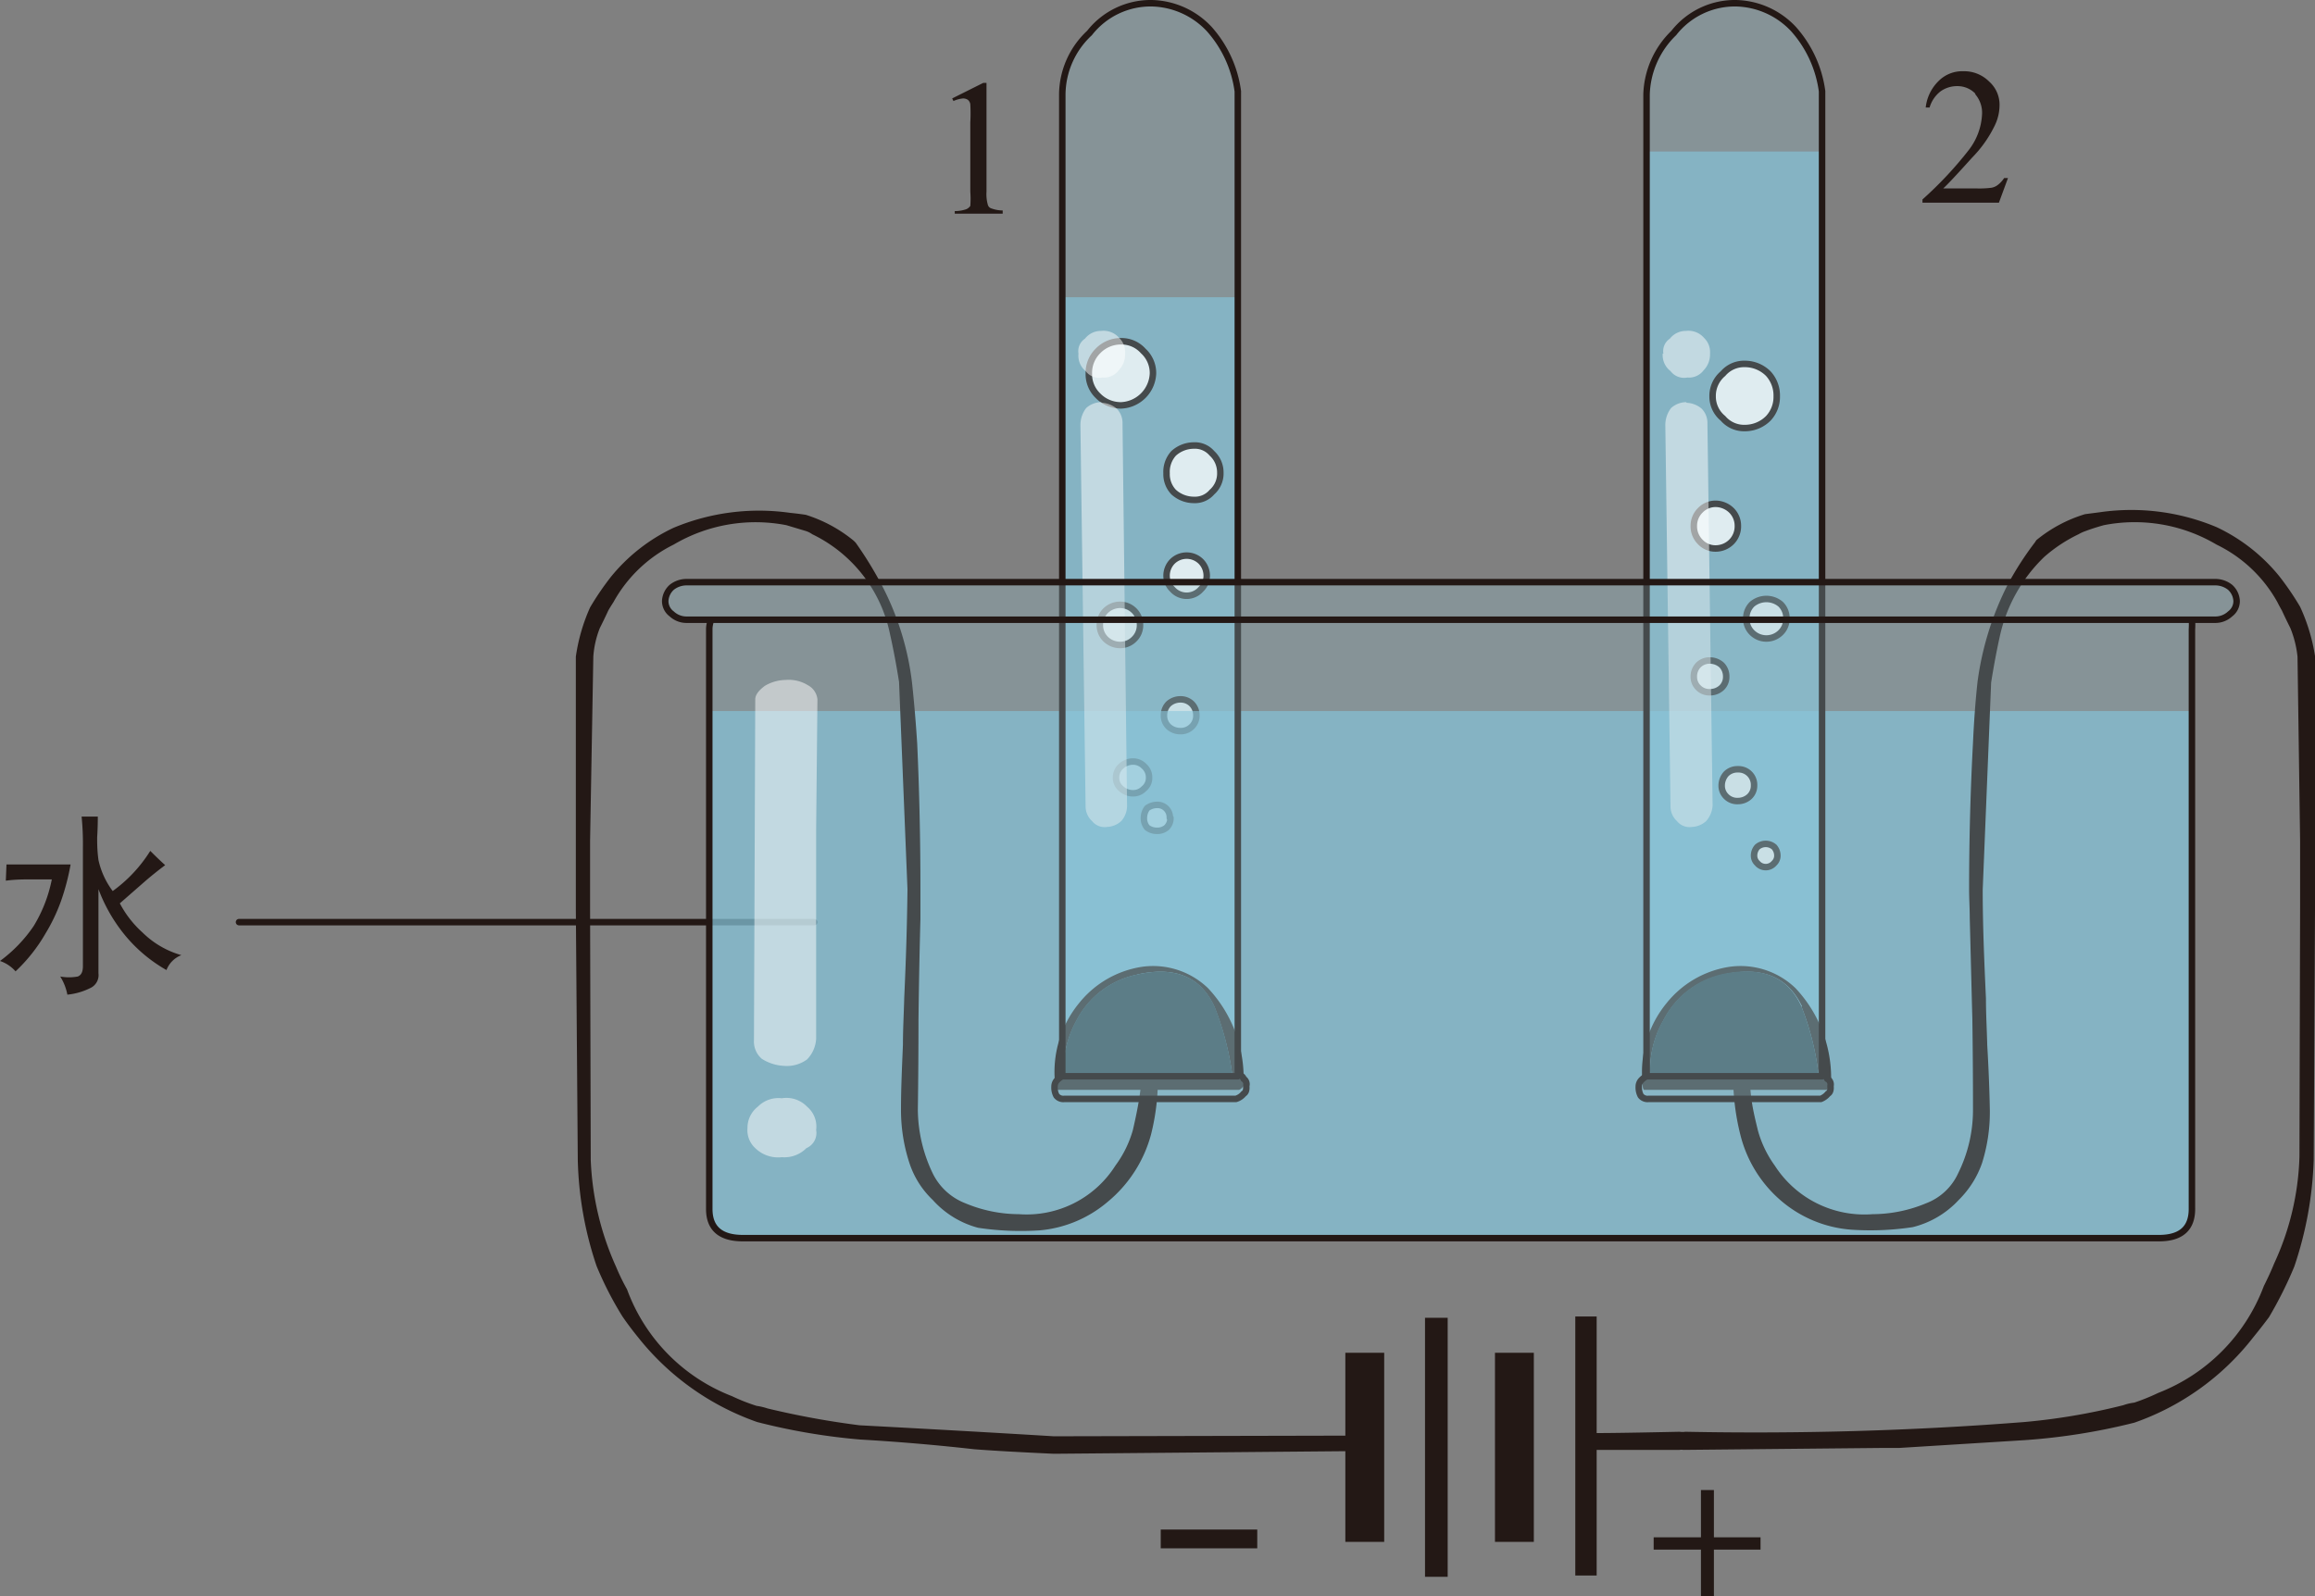 <svg xmlns="http://www.w3.org/2000/svg" viewBox="0 0 178.7 123.25"><rect x="0" y="0" width="178.7" height="123.25" fill="#808080" stroke="none"/><defs><style>.cls-1,.cls-9{fill:#231815;}.cls-1,.cls-3,.cls-4,.cls-5,.cls-6,.cls-7,.cls-8{fill-rule:evenodd;}.cls-2,.cls-5{fill:none;stroke:#231815;stroke-linecap:round;stroke-linejoin:round;stroke-width:0.5px;}.cls-3{fill:#7fcdea;fill-opacity:0.6;}.cls-4,.cls-8{fill:#fff;}.cls-6{fill:#233940;}.cls-7{fill:#93becc;fill-opacity:0.3;}.cls-8{fill-opacity:0.5;}</style></defs><title>资源 31</title><g id="图层_2" data-name="图层 2"><g id="图层_2-2" data-name="图层 2"><path class="cls-1" d="M7.5,64.65c0,.47,0,1,.1,1.75a6.19,6.19,0,0,0,1.1,2.4,11,11,0,0,0,2.9-3.1c.4.4.78.77,1.15,1.1q-.75.56-1.5,1.2l-2,1.75A8.07,8.07,0,0,0,11,72a7,7,0,0,0,3,1.75,2,2,0,0,0-1.15,1.15,11.48,11.48,0,0,1-3.45-3,12.51,12.51,0,0,1-1.8-3.25v6.5a1.1,1.1,0,0,1-.65,1.15,5.08,5.08,0,0,1-1.75.5,4,4,0,0,0-.55-1.4,3.76,3.76,0,0,0,1.35,0c.27-.1.4-.36.4-.8V65.4a21.37,21.37,0,0,0-.1-2.35H7.55C7.55,63.65,7.53,64.19,7.5,64.65Zm-7,2.1c.7,0,1.35,0,2,0H5.45a18.33,18.33,0,0,1-.75,2.85,13.91,13.91,0,0,1-1.2,2.5A12.67,12.67,0,0,1,1.2,75a2.78,2.78,0,0,0-1.2-.8,11,11,0,0,0,2.6-2.7A11,11,0,0,0,4,67.9H2.45c-.6,0-1.27,0-2,.1Zm152-59.5a1.92,1.92,0,0,0-1.4-.6,2.2,2.2,0,0,0-1.3.4,2.44,2.44,0,0,0-.85,1.25h-.3a3.37,3.37,0,0,1,1-2.05,2.57,2.57,0,0,1,1.9-.75,2.72,2.72,0,0,1,2,.8,2.39,2.39,0,0,1,.8,1.8,3.65,3.65,0,0,1-.35,1.55,9.24,9.24,0,0,1-1.75,2.5q-1.8,2-2.25,2.4h2.6a7.49,7.49,0,0,0,1.1-.05,1.1,1.1,0,0,0,.55-.25,2,2,0,0,0,.45-.5h.3l-.7,1.9h-5.9V15.4A29.13,29.13,0,0,0,152,11.55,4.9,4.9,0,0,0,153,8.8,2.19,2.19,0,0,0,152.45,7.25ZM75.9,6.4h.25v8.4a3,3,0,0,0,.1,1,.41.41,0,0,0,.3.3,2.56,2.56,0,0,0,.85.15v.25H73.7V16.3a2.72,2.72,0,0,0,.9-.15.75.75,0,0,0,.3-.25,7.09,7.09,0,0,0,0-1.1V9.45a12.32,12.32,0,0,0,0-1.4.53.53,0,0,0-.2-.35.68.68,0,0,0-.35-.1,2.32,2.32,0,0,0-.75.2l-.1-.2Z"/><line class="cls-2" x1="18.45" y1="71.2" x2="62.85" y2="71.2"/><polygon class="cls-3" points="127.2 11.7 140.75 11.7 140.75 83.05 127.2 83.1 127.2 11.7"/><polygon class="cls-3" points="82 22.95 95.55 22.95 95.55 83.05 82 83.1 82 22.95"/><path class="cls-4" d="M92.15,34.4a1.72,1.72,0,0,1,1.4.6,2,2,0,0,1,.65,1.5A1.91,1.91,0,0,1,93.55,38a1.72,1.72,0,0,1-1.4.6A2.33,2.33,0,0,1,90.6,38a2,2,0,0,1-.55-1.45A2.12,2.12,0,0,1,90.6,35,2.33,2.33,0,0,1,92.15,34.4Z"/><path class="cls-5" d="M92.15,34.4a1.72,1.72,0,0,1,1.4.6,2,2,0,0,1,.65,1.5A1.91,1.91,0,0,1,93.55,38a1.72,1.72,0,0,1-1.4.6A2.33,2.33,0,0,1,90.6,38a2,2,0,0,1-.55-1.45A2.12,2.12,0,0,1,90.6,35,2.33,2.33,0,0,1,92.15,34.4Z"/><path class="cls-4" d="M90.5,45.5a1.44,1.44,0,0,1-.45-1,1.57,1.57,0,0,1,.45-1.15,1.57,1.57,0,0,1,2.2,0,1.57,1.57,0,0,1,.45,1.15,1.44,1.44,0,0,1-.45,1,1.46,1.46,0,0,1-2.2,0Z"/><path class="cls-5" d="M90.5,45.5a1.44,1.44,0,0,1-.45-1,1.57,1.57,0,0,1,.45-1.15,1.57,1.57,0,0,1,2.2,0,1.57,1.57,0,0,1,.45,1.15,1.44,1.44,0,0,1-.45,1,1.46,1.46,0,0,1-2.2,0Z"/><path class="cls-4" d="M85.35,47.15a1.6,1.6,0,0,1,1.1-.45A1.54,1.54,0,0,1,88,48.25a1.49,1.49,0,0,1-.45,1.1,1.5,1.5,0,0,1-1.1.45,1.6,1.6,0,0,1-1.1-.45,1.49,1.49,0,0,1-.45-1.1A1.5,1.5,0,0,1,85.35,47.15Z"/><path class="cls-5" d="M85.35,47.15a1.6,1.6,0,0,1,1.1-.45A1.54,1.54,0,0,1,88,48.25a1.49,1.49,0,0,1-.45,1.1,1.5,1.5,0,0,1-1.1.45,1.6,1.6,0,0,1-1.1-.45,1.49,1.49,0,0,1-.45-1.1A1.5,1.5,0,0,1,85.35,47.15Z"/><path class="cls-4" d="M86.55,59.15a1.36,1.36,0,0,1,.9-.35,1.17,1.17,0,0,1,.85.35,1.15,1.15,0,0,1,.4.9,1.06,1.06,0,0,1-.4.85,1.13,1.13,0,0,1-.85.35,1.31,1.31,0,0,1-.9-.35,1.06,1.06,0,0,1-.4-.85A1.15,1.15,0,0,1,86.55,59.15Z"/><path class="cls-5" d="M86.55,59.15a1.36,1.36,0,0,1,.9-.35,1.17,1.17,0,0,1,.85.35,1.15,1.15,0,0,1,.4.9,1.06,1.06,0,0,1-.4.85,1.13,1.13,0,0,1-.85.35,1.31,1.31,0,0,1-.9-.35,1.06,1.06,0,0,1-.4-.85A1.15,1.15,0,0,1,86.55,59.15Z"/><path class="cls-4" d="M92.35,55.25a1.15,1.15,0,0,1-.35.85,1.18,1.18,0,0,1-.9.35,1.31,1.31,0,0,1-.9-.35,1.15,1.15,0,0,1-.35-.85,1.25,1.25,0,0,1,.35-.9,1.36,1.36,0,0,1,.9-.35,1.22,1.22,0,0,1,.9.35A1.25,1.25,0,0,1,92.35,55.25Z"/><path class="cls-5" d="M92.35,55.25a1.15,1.15,0,0,1-.35.85,1.18,1.18,0,0,1-.9.35,1.31,1.31,0,0,1-.9-.35,1.15,1.15,0,0,1-.35-.85,1.25,1.25,0,0,1,.35-.9,1.36,1.36,0,0,1,.9-.35,1.22,1.22,0,0,1,.9.35A1.25,1.25,0,0,1,92.35,55.25Z"/><path class="cls-4" d="M86.55,26.35a2.24,2.24,0,0,1,1.7.75A2.3,2.3,0,0,1,89,28.85a2.57,2.57,0,0,1-2.45,2.45,2.45,2.45,0,0,1-1.8-.75,2.29,2.29,0,0,1-.7-1.7,2.37,2.37,0,0,1,.7-1.75A2.45,2.45,0,0,1,86.55,26.35Z"/><path class="cls-5" d="M86.55,26.35a2.24,2.24,0,0,1,1.7.75A2.3,2.3,0,0,1,89,28.85a2.57,2.57,0,0,1-2.45,2.45,2.45,2.45,0,0,1-1.8-.75,2.29,2.29,0,0,1-.7-1.7,2.37,2.37,0,0,1,.7-1.75A2.45,2.45,0,0,1,86.55,26.35Z"/><path class="cls-4" d="M90.35,63.15a1,1,0,0,1-.3.75,1.11,1.11,0,0,1-.75.25,1.23,1.23,0,0,1-.75-.25,1.11,1.11,0,0,1-.25-.75,1.27,1.27,0,0,1,.25-.75,1.3,1.3,0,0,1,.75-.25.95.95,0,0,1,1,1Z"/><path class="cls-5" d="M90.35,63.15a1,1,0,0,1-.3.75,1.11,1.11,0,0,1-.75.25,1.23,1.23,0,0,1-.75-.25,1.11,1.11,0,0,1-.25-.75,1.27,1.27,0,0,1,.25-.75,1.3,1.3,0,0,1,.75-.25.95.95,0,0,1,1,1Z"/><path class="cls-3" d="M57.2,95.55q-2.55,0-2.55-3.3V54.9h114.6V92.25c0,2.2-.87,3.3-2.6,3.3Z"/><path class="cls-1" d="M45.55,46.9a21.69,21.69,0,0,1,1.6-2.35A13.78,13.78,0,0,1,52,40.75a17.09,17.09,0,0,1,9-1.15q.6.06,1.2.15a11,11,0,0,1,3.7,2l.15.15a29,29,0,0,1,2,3.25,21.75,21.75,0,0,1,2.35,7.55c.17,1.57.3,3.14.4,4.7.17,3.74.25,7.5.25,11.3,0,.77,0,1.52,0,2.25-.07,2.6-.12,5.19-.15,7.75q0,3.51-.05,7A11.54,11.54,0,0,0,72,90.6a4.67,4.67,0,0,0,2.5,2.3,10.78,10.78,0,0,0,4.15.85A8.11,8.11,0,0,0,86.1,90a8.49,8.49,0,0,0,1.35-2.75c.23-1,.42-1.91.55-2.85s.25-2,.35-2.9a4.22,4.22,0,0,1,.2-1c.5,0,.77.65.8,1.85a17.36,17.36,0,0,1-.5,5.25,10.15,10.15,0,0,1-3.35,5.2A9.36,9.36,0,0,1,80.25,95a22.16,22.16,0,0,1-4.75-.2A7.18,7.18,0,0,1,72,92.65,6.86,6.86,0,0,1,70.2,89.8a13.12,13.12,0,0,1-.65-4.15c0-1.63.08-3.3.15-5,0-1.2.07-2.4.1-3.6.13-2.83.22-5.63.25-8.4l-.65-16c-.2-1.26-.43-2.5-.7-3.7a11,11,0,0,0-6-7.7,1.79,1.79,0,0,0-.5-.25l-1.5-.45a12.45,12.45,0,0,0-8.7,1.5,10.74,10.74,0,0,0-4.65,4.45c-.13.2-.27.42-.4.65-.2.44-.42.89-.65,1.35a7.32,7.32,0,0,0-.5,2.2l-.25,14.2v5.35l.05,19.3a22.11,22.11,0,0,0,1.95,8.25,16.42,16.42,0,0,0,.85,1.75,14,14,0,0,0,8.1,8.25,15,15,0,0,0,1.9.75,4.94,4.94,0,0,1,.85.2,65.44,65.44,0,0,0,7.1,1.3q8.45.45,15,.85l22.5-.05v-6.4h3v14.6h-3v-7l-22.5.2q-4.1-.19-6.15-.35c-2.93-.33-5.87-.58-8.8-.75a48.19,48.19,0,0,1-7.95-1.35,20.29,20.29,0,0,1-9.2-6.55c-.43-.53-.83-1.06-1.2-1.6a26.52,26.52,0,0,1-2-3.9,27.39,27.39,0,0,1-1.45-8.25l-.15-19.3V50.7A14.21,14.21,0,0,1,45.55,46.9ZM161,41a3.07,3.07,0,0,0-.55.25A11.59,11.59,0,0,0,157.8,43a12.11,12.11,0,0,0-3.4,6c-.27,1.2-.5,2.44-.7,3.7l-.65,16c0,2.77.12,5.57.25,8.4,0,1.2.07,2.4.1,3.6.1,1.7.17,3.37.2,5A13.12,13.12,0,0,1,153,89.8a7.42,7.42,0,0,1-1.8,2.85,7.18,7.18,0,0,1-3.55,2.1,21.78,21.78,0,0,1-4.7.2,9.42,9.42,0,0,1-5.3-2.1,9.81,9.81,0,0,1-3.3-5.2,18.39,18.39,0,0,1-.55-5.25c0-1.2.32-1.81.85-1.85a7,7,0,0,1,.15,1c.13.9.25,1.87.35,2.9s.32,1.89.55,2.85A8.49,8.49,0,0,0,137,90a8.22,8.22,0,0,0,7.55,3.75,10.78,10.78,0,0,0,4.15-.85,4.45,4.45,0,0,0,2.45-2.3,11,11,0,0,0,1.15-4.95q0-3.5-.05-7c-.07-2.56-.13-5.15-.2-7.75,0-.73-.05-1.48-.05-2.25,0-3.8.1-7.56.3-11.3.07-1.56.18-3.13.35-4.7A23.34,23.34,0,0,1,155,45.1a24.45,24.45,0,0,1,2.1-3.25,1,1,0,0,1,.1-.15,10.85,10.85,0,0,1,3.75-2l1.15-.15a17,17,0,0,1,9,1.15,13.78,13.78,0,0,1,4.85,3.8,21.69,21.69,0,0,1,1.6,2.35,14.21,14.21,0,0,1,1.15,3.8V70.25l-.1,19.3a28.39,28.39,0,0,1-1.5,8.25,30.84,30.84,0,0,1-1.95,3.9c-.4.54-.82,1.07-1.25,1.6a19.94,19.94,0,0,1-9.15,6.55,48.11,48.11,0,0,1-8.5,1.35l-9.65.6h0c-.47,0-.92,0-1.35,0l-15.3.15a1,1,0,0,0-.3,0h-6.4v9.7h-1.65v-20h1.65v9h.1q1.61,0,6.3-.1a1.55,1.55,0,0,0,.45,0l0,0q13.25.26,26.15-.75a48.92,48.92,0,0,0,7.65-1.3,3.91,3.91,0,0,1,.85-.2,16.32,16.32,0,0,0,1.85-.75,14.2,14.2,0,0,0,8.15-8.25c.3-.6.57-1.18.8-1.75a21,21,0,0,0,1.95-8.25l.05-19.3V64.9l-.2-14.2a8.1,8.1,0,0,0-.55-2.2c-.23-.46-.45-.91-.65-1.35-.13-.23-.25-.45-.35-.65a10.7,10.7,0,0,0-4.7-4.45,12.39,12.39,0,0,0-8.7-1.5C161.9,40.69,161.42,40.84,161,41Zm-42.6,63.45v14.6h-3v-14.6Zm-6.65-2.7v20H110v-20Z"/><path class="cls-1" d="M141,84.15h-14.1c-.07-.06-.1-.21-.1-.45a8.38,8.38,0,0,1,1.85-6.25,7.7,7.7,0,0,1,4.85-2.8,6.11,6.11,0,0,1,5.1,1.65,10.13,10.13,0,0,1,2.75,6.9C141.33,83.7,141.22,84,141,84.15Zm-1.9-6.45C138,75.4,136,74.59,133,75.25a6.76,6.76,0,0,0-4.6,3.55,7.66,7.66,0,0,0-1,4.4l13,0A20.94,20.94,0,0,0,139.05,77.7Zm-43.4,6.45H81.55c-.07-.06-.1-.21-.1-.45a8.38,8.38,0,0,1,1.85-6.25,7.7,7.7,0,0,1,4.85-2.8,6.11,6.11,0,0,1,5.1,1.65A10.13,10.13,0,0,1,96,83.2C96.07,83.7,96,84,95.65,84.15Zm-7.9-8.9A6.79,6.79,0,0,0,83.1,78.8a8.17,8.17,0,0,0-1,4.4l13.05,0a22.38,22.38,0,0,0-1.4-5.45C92.68,75.4,90.68,74.59,87.75,75.25Z"/><path class="cls-6" d="M139.05,77.7a20.94,20.94,0,0,1,1.35,5.45l-13,0a7.66,7.66,0,0,1,1-4.4,6.76,6.76,0,0,1,4.6-3.55C136,74.59,138,75.4,139.05,77.7Zm-51.3-2.45c2.93-.66,4.93.15,6,2.45a22.38,22.38,0,0,1,1.4,5.45l-13.05,0a8.17,8.17,0,0,1,1-4.4A6.79,6.79,0,0,1,87.75,75.25Z"/><path class="cls-4" d="M133,28.85a2.14,2.14,0,0,1,1.7-.75,2.55,2.55,0,0,1,1.8.75,2.49,2.49,0,0,1,.65,1.75,2.41,2.41,0,0,1-.65,1.7,2.55,2.55,0,0,1-1.8.75,2.14,2.14,0,0,1-1.7-.75,2.17,2.17,0,0,1-.8-1.7A2.24,2.24,0,0,1,133,28.85Z"/><path class="cls-5" d="M133,28.85a2.24,2.24,0,0,0-.8,1.75,2.17,2.17,0,0,0,.8,1.7,2.14,2.14,0,0,0,1.7.75,2.55,2.55,0,0,0,1.8-.75,2.41,2.41,0,0,0,.65-1.7,2.49,2.49,0,0,0-.65-1.75,2.55,2.55,0,0,0-1.8-.75A2.14,2.14,0,0,0,133,28.85Z"/><path class="cls-4" d="M132.45,42.35a1.6,1.6,0,0,1-1.2-.5,1.7,1.7,0,0,1-.5-1.25,1.67,1.67,0,0,1,.5-1.2,1.64,1.64,0,0,1,1.2-.5,1.78,1.78,0,0,1,1.2.5,1.67,1.67,0,0,1,.5,1.2,1.7,1.7,0,0,1-.5,1.25A1.73,1.73,0,0,1,132.45,42.35Z"/><path class="cls-5" d="M132.45,42.35a1.73,1.73,0,0,0,1.2-.5,1.7,1.7,0,0,0,.5-1.25,1.67,1.67,0,0,0-.5-1.2,1.78,1.78,0,0,0-1.2-.5,1.64,1.64,0,0,0-1.2.5,1.67,1.67,0,0,0-.5,1.2,1.7,1.7,0,0,0,.5,1.25A1.6,1.6,0,0,0,132.45,42.35Z"/><path class="cls-4" d="M137.45,46.65a1.5,1.5,0,0,1,.45,1.1,1.49,1.49,0,0,1-.45,1.1,1.57,1.57,0,0,1-2.2,0,1.49,1.49,0,0,1-.45-1.1,1.5,1.5,0,0,1,.45-1.1,1.71,1.71,0,0,1,2.2,0Z"/><path class="cls-5" d="M137.45,46.65a1.71,1.71,0,0,0-2.2,0,1.5,1.5,0,0,0-.45,1.1,1.49,1.49,0,0,0,.45,1.1,1.57,1.57,0,0,0,2.2,0,1.49,1.49,0,0,0,.45-1.1A1.5,1.5,0,0,0,137.45,46.65Z"/><path class="cls-4" d="M134.15,59.4a1.2,1.2,0,0,1,1.25,1.25,1.15,1.15,0,0,1-.35.85,1.31,1.31,0,0,1-.9.35,1.18,1.18,0,0,1-.9-.35,1.15,1.15,0,0,1-.35-.85,1.36,1.36,0,0,1,.35-.9A1.22,1.22,0,0,1,134.15,59.4Z"/><path class="cls-5" d="M134.15,59.4a1.22,1.22,0,0,0-.9.35,1.36,1.36,0,0,0-.35.9,1.15,1.15,0,0,0,.35.85,1.18,1.18,0,0,0,.9.35,1.31,1.31,0,0,0,.9-.35,1.15,1.15,0,0,0,.35-.85,1.2,1.2,0,0,0-1.25-1.25Z"/><path class="cls-4" d="M131.1,53.1a1.15,1.15,0,0,1-.35-.85,1.25,1.25,0,0,1,.35-.9A1.22,1.22,0,0,1,132,51a1.36,1.36,0,0,1,.9.35,1.25,1.25,0,0,1,.35.9,1.15,1.15,0,0,1-.35.85,1.31,1.31,0,0,1-.9.35A1.18,1.18,0,0,1,131.1,53.1Z"/><path class="cls-5" d="M131.1,53.1a1.18,1.18,0,0,0,.9.35,1.31,1.31,0,0,0,.9-.35,1.15,1.15,0,0,0,.35-.85,1.25,1.25,0,0,0-.35-.9A1.36,1.36,0,0,0,132,51a1.22,1.22,0,0,0-.9.35,1.25,1.25,0,0,0-.35.9A1.15,1.15,0,0,0,131.1,53.1Z"/><path class="cls-4" d="M135.65,66.65a.79.79,0,0,1-.25-.6,1,1,0,0,1,.25-.65,1,1,0,0,1,1.3,0,1,1,0,0,1,.25.65.79.79,0,0,1-.25.6.85.85,0,0,1-1.3,0Z"/><path class="cls-5" d="M135.65,66.65a.85.85,0,0,0,1.3,0,.79.79,0,0,0,.25-.6,1,1,0,0,0-.25-.65,1,1,0,0,0-1.3,0,1,1,0,0,0-.25.65A.79.79,0,0,0,135.65,66.65Z"/><path class="cls-7" d="M140.65,83a.45.45,0,0,1,.4.3.49.49,0,0,1,.25.55c0,.3,0,.5-.2.6a1.34,1.34,0,0,1-.55.4h-13.3a.67.67,0,0,1-.6-.25,1.35,1.35,0,0,1-.15-.7.71.71,0,0,1,.2-.5,1.5,1.5,0,0,1,.4-.3l13.55,0v0l-13.55,0V7.3a6.88,6.88,0,0,1,2.1-4.75A6,6,0,0,1,134,.25a6.26,6.26,0,0,1,4.45,2,9,9,0,0,1,2.2,4.8Z"/><path class="cls-5" d="M140.65,83V7.05a9,9,0,0,0-2.2-4.8,6.26,6.26,0,0,0-4.45-2,6,6,0,0,0-4.8,2.3,6.88,6.88,0,0,0-2.1,4.75V83.1l13.55,0Zm-13.55.1a1.5,1.5,0,0,0-.4.3.71.71,0,0,0-.2.5,1.35,1.35,0,0,0,.15.7.67.67,0,0,0,.6.25h13.3a1.34,1.34,0,0,0,.55-.4c.17-.1.23-.3.2-.6a.49.49,0,0,0-.25-.55.45.45,0,0,0-.4-.3"/><path class="cls-8" d="M129,31.5a1.8,1.8,0,0,1,1.15-.45l.05.05a1.93,1.93,0,0,1,1.15.45,1.57,1.57,0,0,1,.45,1.15l.4,29.5a2,2,0,0,1-.5,1.2,1.74,1.74,0,0,1-1.1.45,1.24,1.24,0,0,1-1.15-.45,1.54,1.54,0,0,1-.5-1.1l-.4-29.5A2.14,2.14,0,0,1,129,31.5Zm-.6-4.2a1.15,1.15,0,0,1,.5-1.15,1.56,1.56,0,0,1,1.25-.6,1.59,1.59,0,0,1,1.4.55,1.51,1.51,0,0,1,.45,1.2,1.76,1.76,0,0,1-.5,1.3,1.41,1.41,0,0,1-1.25.55,1.31,1.31,0,0,1-1.3-.5A1.54,1.54,0,0,1,128.35,27.3Z"/><path class="cls-7" d="M95.55,83a.45.45,0,0,1,.4.3.49.49,0,0,1,.25.55c0,.3,0,.5-.2.6a1.22,1.22,0,0,1-.6.4H82.15a.67.67,0,0,1-.6-.25,1.35,1.35,0,0,1-.15-.7.71.71,0,0,1,.2-.5,1.5,1.5,0,0,1,.4-.3l13.55,0v0L82,83.1V7.3a6.55,6.55,0,0,1,2.1-4.75A6,6,0,0,1,88.9.25a6.26,6.26,0,0,1,4.45,2,9,9,0,0,1,2.2,4.8Z"/><path class="cls-5" d="M95.55,83V7.05a9,9,0,0,0-2.2-4.8,6.26,6.26,0,0,0-4.45-2,6,6,0,0,0-4.8,2.3A6.55,6.55,0,0,0,82,7.3V83.1l13.55,0ZM82,83.1a1.5,1.5,0,0,0-.4.3.71.71,0,0,0-.2.5,1.35,1.35,0,0,0,.15.7.67.67,0,0,0,.6.25H95.4a1.22,1.22,0,0,0,.6-.4c.17-.1.23-.3.2-.6A.49.49,0,0,0,96,83.3a.45.45,0,0,0-.4-.3"/><path class="cls-8" d="M85.05,31.1a1.93,1.93,0,0,1,1.15.45,1.57,1.57,0,0,1,.45,1.15L87,62.2a1.77,1.77,0,0,1-.45,1.2,1.74,1.74,0,0,1-1.1.45,1.24,1.24,0,0,1-1.15-.45,1.54,1.54,0,0,1-.5-1.1l-.4-29.5a2.14,2.14,0,0,1,.45-1.3A1.8,1.8,0,0,1,85,31.05ZM83.8,28.65a1.54,1.54,0,0,1-.55-1.35,1.15,1.15,0,0,1,.5-1.15,1.56,1.56,0,0,1,1.25-.6,1.59,1.59,0,0,1,1.4.55,1.51,1.51,0,0,1,.45,1.2,1.76,1.76,0,0,1-.5,1.3,1.41,1.41,0,0,1-1.25.55A1.31,1.31,0,0,1,83.8,28.65Z"/><path class="cls-7" d="M169.15,47.85a6,6,0,0,1,0,.75V93.35q0,2.25-2.55,2.25H57.35c-1.73,0-2.6-.75-2.6-2.25V48.6a1.93,1.93,0,0,1,.15-.75H53a1.67,1.67,0,0,1-1.15-.45,1.23,1.23,0,0,1-.5-1v0a1.52,1.52,0,0,1,.5-1.05A1.83,1.83,0,0,1,53,44.9H171a1.83,1.83,0,0,1,1.15.4,1.52,1.52,0,0,1,.5,1.05v0a1.23,1.23,0,0,1-.5,1,1.67,1.67,0,0,1-1.15.45Z"/><path class="cls-5" d="M169.15,47.85H171a1.67,1.67,0,0,0,1.15-.45,1.23,1.23,0,0,0,.5-1v0a1.52,1.52,0,0,0-.5-1.05,1.83,1.83,0,0,0-1.15-.4H53a1.83,1.83,0,0,0-1.15.4,1.52,1.52,0,0,0-.5,1.05v0a1.23,1.23,0,0,0,.5,1,1.67,1.67,0,0,0,1.15.45H169.15Zm-114.25,0a1.93,1.93,0,0,0-.15.75V93.35c0,1.5.87,2.25,2.6,2.25h109.3q2.55,0,2.55-2.25V48.6a6,6,0,0,0,0-.75"/><path class="cls-8" d="M60.35,89.35a2.52,2.52,0,0,1-2.05-.7,1.88,1.88,0,0,1-.6-1.55,2.06,2.06,0,0,1,.8-1.65,2.23,2.23,0,0,1,1.85-.65,2.21,2.21,0,0,1,1.95.65,2,2,0,0,1,.7,1.8,1.27,1.27,0,0,1-.75,1.4A2.39,2.39,0,0,1,60.35,89.35Zm2-36.45A1.39,1.39,0,0,1,63.1,54L63,64v1c0,2,0,3.94,0,5.9v9.3a2.48,2.48,0,0,1-.7,1.6,2.63,2.63,0,0,1-1.75.5l0,0a3.51,3.51,0,0,1-1.75-.55,1.77,1.77,0,0,1-.6-1.45L58.3,54q0-.5.75-1.05a3.24,3.24,0,0,1,1.6-.45A2.8,2.8,0,0,1,62.35,52.9Z"/><rect class="cls-9" x="89.6" y="118.1" width="7.45" height="1.45"/><polygon class="cls-1" points="135.9 119.65 132.3 119.65 132.3 123.25 131.3 123.25 131.3 119.65 127.65 119.65 127.65 118.7 131.3 118.7 131.3 115.05 132.3 115.05 132.3 118.7 135.9 118.7 135.9 119.65"/></g></g></svg>